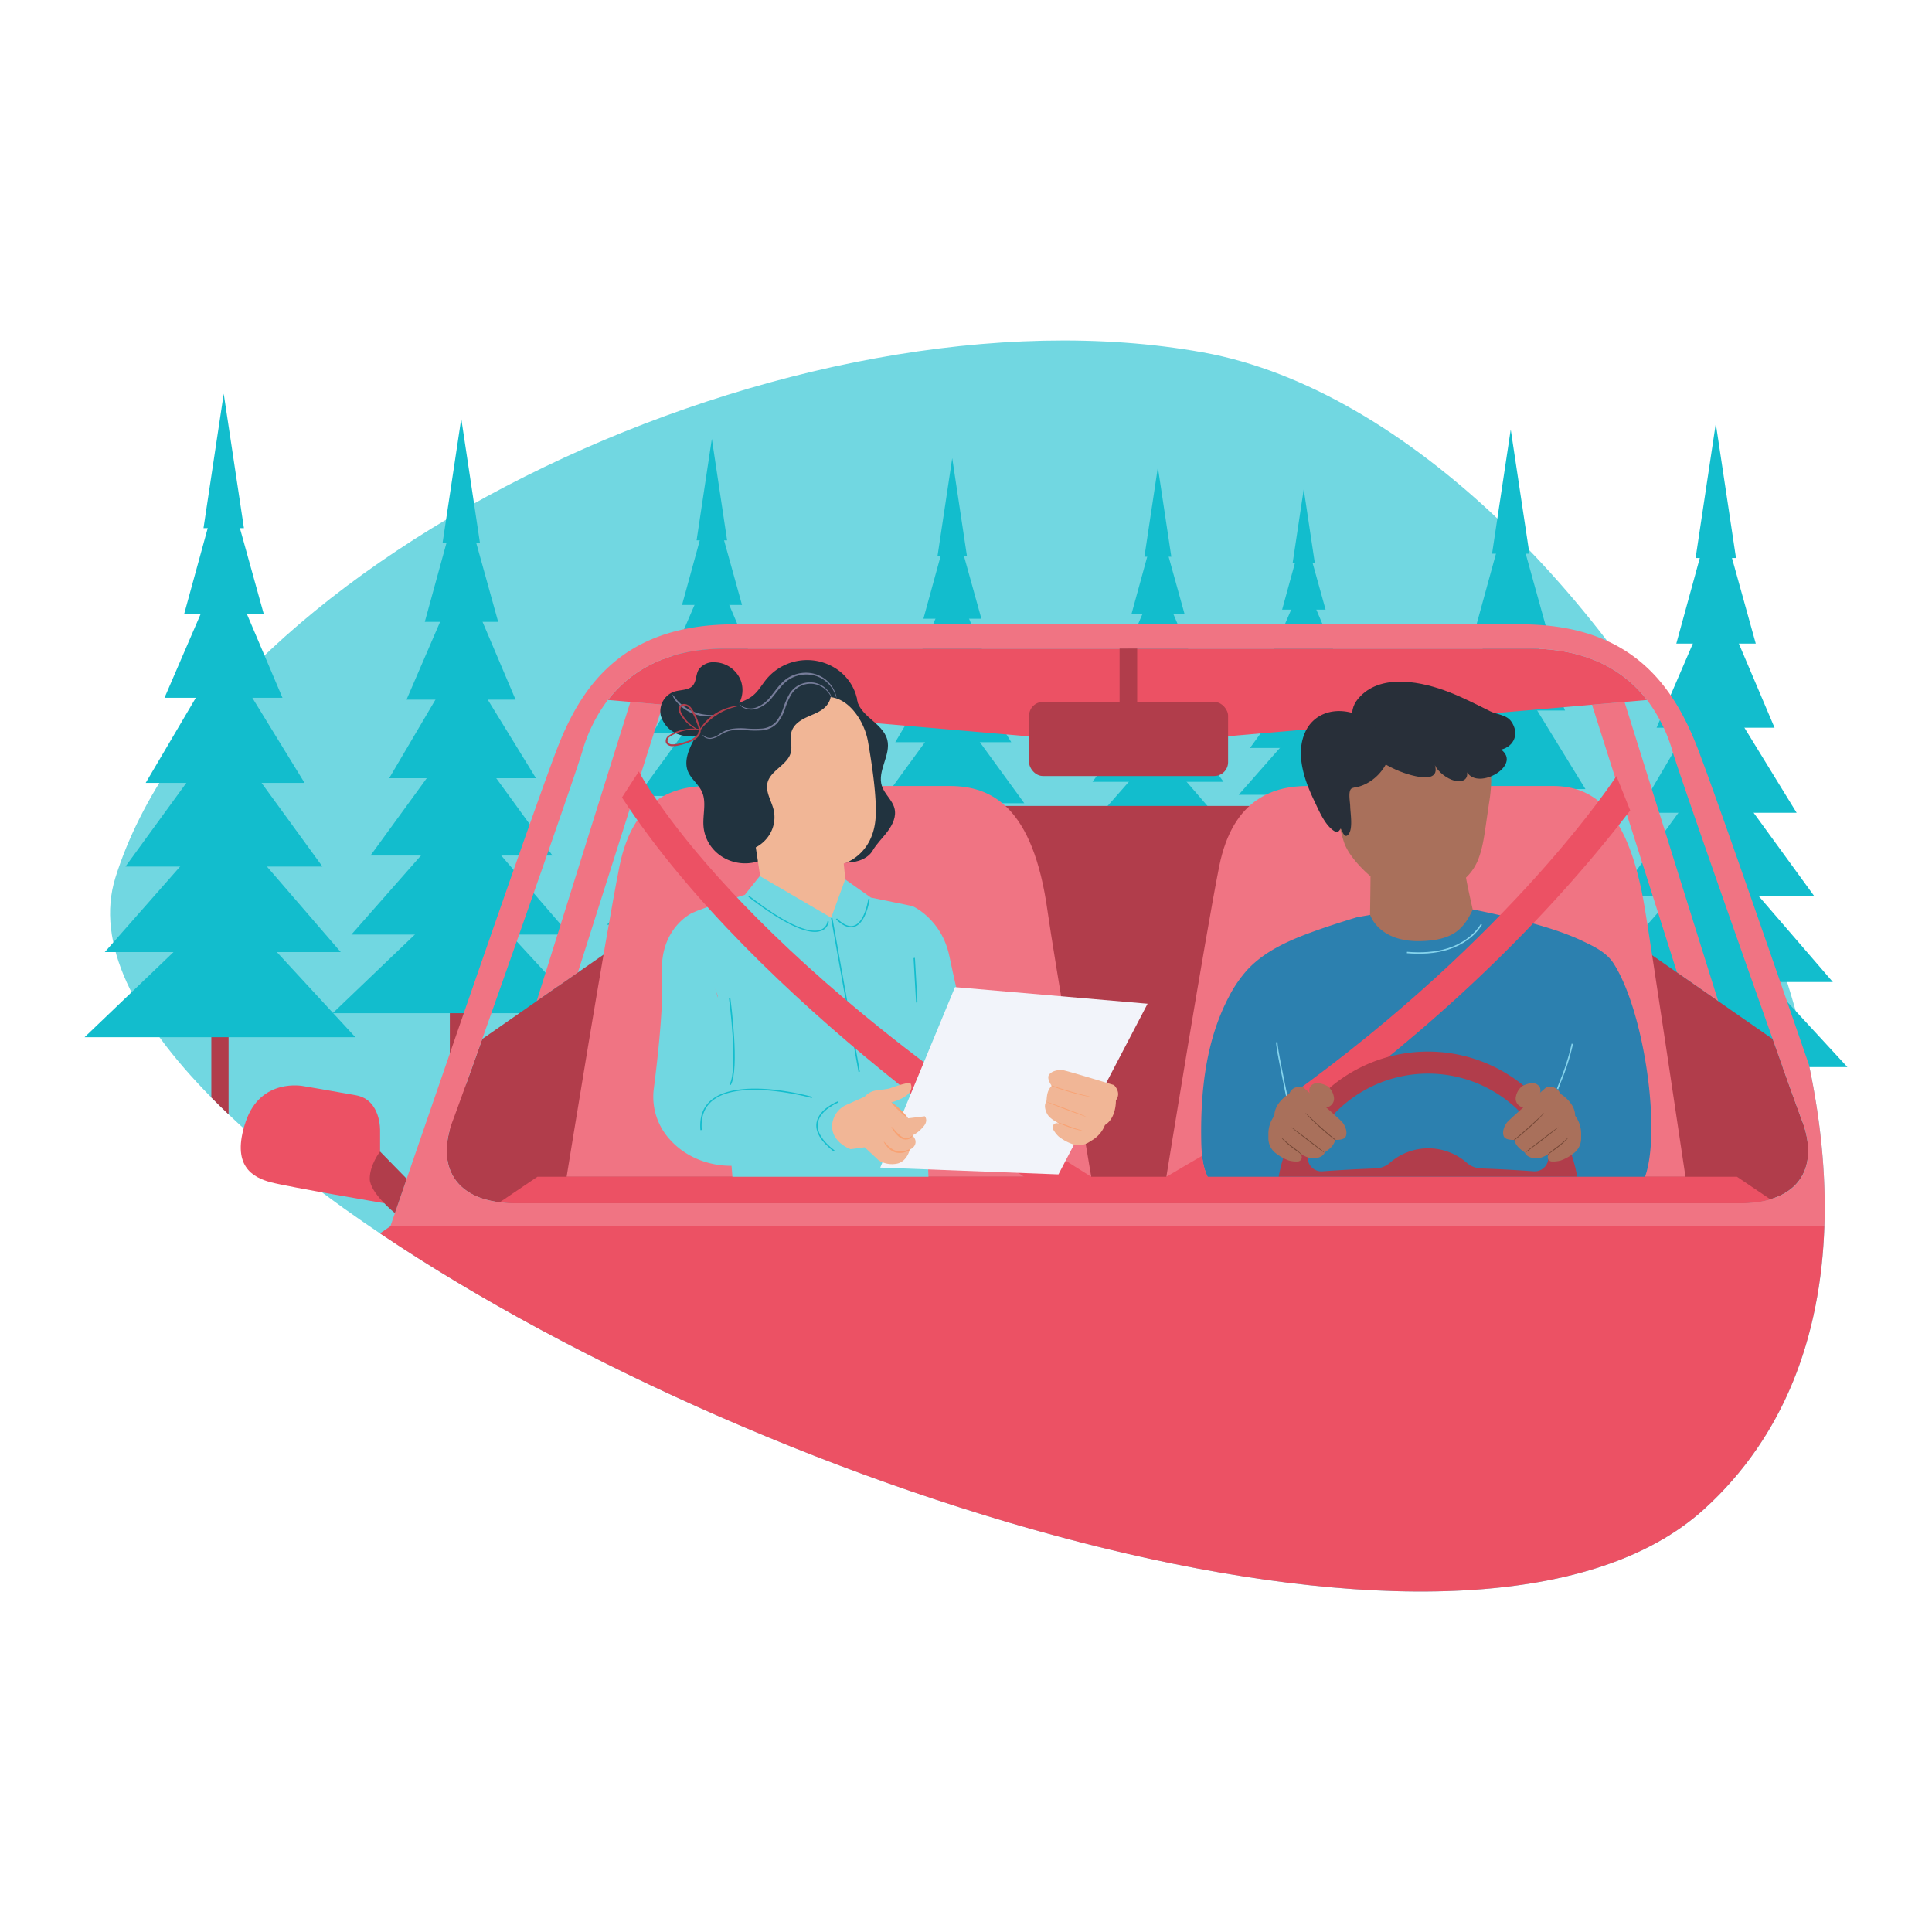 <?xml version="1.0" encoding="utf-8"?>
<svg xmlns="http://www.w3.org/2000/svg" viewBox="0 0 1080 1080">
  <defs>
    <style>.cls-1{fill:#71d7e1;}.cls-2{fill:#b13d4b;}.cls-3{fill:#12bdcd;}.cls-4{fill:#f07483;}.cls-5{fill:#ec5164;}.cls-6{fill:#21333f;}.cls-7{fill:#f1b696;}.cls-8{fill:#767c99;}.cls-9{fill:#f2f4fa;}.cls-10{fill:#f8a273;}.cls-11{fill:#a9705b;}.cls-12{fill:#282f39;}.cls-13{fill:#2c80af;}.cls-14{fill:none;stroke:#84d3ec;stroke-miterlimit:10;stroke-width:0.79px;}.cls-15{fill:#724635;}</style>
  </defs>
  <g id="Choose_your_instructor" data-name="Choose your instructor">
    <path class="cls-1" d="M952.65,843.59C809.29,973.81,333.46,803.68,142.18,636.08q-4.76-4.17-9.29-8.35c-1.73-1.6-3.44-3.19-5.11-4.79q-5-4.73-9.64-9.45c-43.3-43.92-64.94-86.73-53.63-122.87C120.72,311.1,444.9,155.91,672.51,197S1140.23,673.19,952.65,843.59Z"/>
    <path class="cls-2" d="M127.78,569.8v53.14q-5-4.73-9.64-9.45V569.8Z"/>
    <polygon class="cls-3" points="113.76 295.23 136.36 295.23 125.06 220.08 113.76 295.23"/>
    <polygon class="cls-3" points="102.99 343.05 147.4 343.05 125.06 262.65 102.99 343.05"/>
    <polygon class="cls-3" points="91.95 390.08 157.91 390.08 125.19 313.01 91.95 390.08"/>
    <polygon class="cls-3" points="81.44 437.64 170.25 437.64 124.93 363.81 81.44 437.64"/>
    <polygon class="cls-3" points="70.14 484.41 180.24 484.41 125.19 408.74 70.14 484.41"/>
    <polygon class="cls-3" points="58.58 532.23 190.49 532.23 125.19 456.56 58.58 532.23"/>
    <polygon class="cls-3" points="47.29 579.79 198.63 579.79 127.68 502.86 47.29 579.79"/>
    <rect class="cls-2" x="952.23" y="586.52" width="9.63" height="75.41"/>
    <polygon class="cls-3" points="947.85 311.94 970.44 311.94 959.14 236.79 947.85 311.94"/>
    <polygon class="cls-3" points="937.07 359.76 981.48 359.76 959.14 279.36 937.07 359.76"/>
    <polygon class="cls-3" points="926.04 406.8 991.99 406.8 959.27 329.72 926.04 406.8"/>
    <polygon class="cls-3" points="915.53 454.36 1004.34 454.36 959.01 380.52 915.53 454.36"/>
    <polygon class="cls-3" points="904.23 501.13 1014.32 501.13 959.27 425.45 904.23 501.13"/>
    <polygon class="cls-3" points="892.67 548.95 1024.57 548.95 959.27 473.27 892.67 548.95"/>
    <polygon class="cls-3" points="881.37 596.5 1032.71 596.5 961.76 519.57 881.37 596.5"/>
    <rect class="cls-2" x="251.46" y="557.15" width="8.9" height="87.92"/>
    <polygon class="cls-3" points="247.41 303.44 268.29 303.44 257.85 234.01 247.41 303.44"/>
    <polygon class="cls-3" points="237.46 347.63 278.49 347.63 257.85 273.34 237.46 347.63"/>
    <polygon class="cls-3" points="227.26 391.09 288.2 391.09 257.98 319.87 227.26 391.09"/>
    <polygon class="cls-3" points="217.55 435.03 299.61 435.03 257.73 366.81 217.55 435.03"/>
    <polygon class="cls-3" points="207.11 478.25 308.84 478.25 257.98 408.32 207.11 478.25"/>
    <polygon class="cls-3" points="196.43 522.43 318.31 522.43 257.98 452.51 196.43 522.43"/>
    <polygon class="cls-3" points="185.99 566.37 325.83 566.37 260.27 495.29 185.99 566.37"/>
    <rect class="cls-2" x="838.12" y="563.23" width="8.9" height="69.68"/>
    <polygon class="cls-3" points="834.07 309.52 854.95 309.52 844.51 240.09 834.07 309.52"/>
    <polygon class="cls-3" points="824.12 353.71 865.15 353.71 844.51 279.42 824.12 353.71"/>
    <polygon class="cls-3" points="813.92 397.17 874.86 397.17 844.63 325.95 813.92 397.17"/>
    <polygon class="cls-3" points="804.21 441.11 886.27 441.11 844.39 372.89 804.21 441.11"/>
    <polygon class="cls-3" points="793.77 484.32 895.5 484.32 844.63 414.4 793.77 484.32"/>
    <polygon class="cls-3" points="783.09 528.51 904.97 528.51 844.63 458.59 783.09 528.51"/>
    <polygon class="cls-3" points="772.65 572.45 912.49 572.45 846.93 501.36 772.65 572.45"/>
    <rect class="cls-2" x="527.26" y="511.34" width="7.03" height="55.04"/>
    <polygon class="cls-3" points="524.06 310.95 540.55 310.95 532.3 256.1 524.06 310.95"/>
    <polygon class="cls-3" points="516.2 345.85 548.6 345.85 532.3 287.17 516.2 345.85"/>
    <polygon class="cls-3" points="508.14 380.17 556.27 380.17 532.4 323.92 508.14 380.17"/>
    <polygon class="cls-3" points="500.47 414.88 565.29 414.88 532.21 361 500.47 414.88"/>
    <polygon class="cls-3" points="492.23 449.01 572.58 449.01 532.4 393.79 492.23 449.01"/>
    <polygon class="cls-3" points="483.79 483.92 580.05 483.92 532.4 428.69 483.79 483.92"/>
    <polygon class="cls-3" points="475.54 518.63 586 518.63 534.22 462.48 475.54 518.63"/>
    <rect class="cls-2" x="642.65" y="493.82" width="6.4" height="50.15"/>
    <polygon class="cls-3" points="639.74 311.2 654.77 311.2 647.25 261.22 639.74 311.2"/>
    <polygon class="cls-3" points="632.57 343.01 662.11 343.01 647.25 289.53 632.57 343.01"/>
    <polygon class="cls-3" points="625.23 374.29 669.1 374.29 647.34 323.03 625.23 374.29"/>
    <polygon class="cls-3" points="618.24 405.92 677.31 405.92 647.17 356.81 618.24 405.92"/>
    <polygon class="cls-3" points="610.73 437.03 683.95 437.03 647.34 386.7 610.73 437.03"/>
    <polygon class="cls-3" points="603.04 468.83 690.77 468.83 647.34 418.5 603.04 468.83"/>
    <polygon class="cls-3" points="595.52 500.46 696.18 500.46 648.99 449.29 595.52 500.46"/>
    <rect class="cls-2" x="725.01" y="464.85" width="5.27" height="41.26"/>
    <polygon class="cls-3" points="722.61 314.62 734.97 314.62 728.79 273.5 722.61 314.62"/>
    <polygon class="cls-3" points="716.72 340.78 741.01 340.78 728.79 296.79 716.72 340.78"/>
    <polygon class="cls-3" points="710.68 366.52 746.76 366.52 728.86 324.35 710.68 366.52"/>
    <polygon class="cls-3" points="704.93 392.54 753.52 392.54 728.72 352.14 704.93 392.54"/>
    <polygon class="cls-3" points="698.75 418.12 758.98 418.12 728.86 376.72 698.75 418.12"/>
    <polygon class="cls-3" points="692.42 444.29 764.59 444.29 728.86 402.89 692.42 444.29"/>
    <polygon class="cls-3" points="686.24 470.31 769.04 470.31 730.22 428.21 686.24 470.31"/>
    <rect class="cls-2" x="392.71" y="509.42" width="7.27" height="56.95"/>
    <polygon class="cls-3" points="389.4 302.06 406.46 302.06 397.93 245.31 389.4 302.06"/>
    <polygon class="cls-3" points="381.26 338.18 414.8 338.18 397.93 277.45 381.26 338.18"/>
    <polygon class="cls-3" points="372.93 373.69 422.74 373.69 398.03 315.49 372.93 373.69"/>
    <polygon class="cls-3" points="364.99 409.61 432.06 409.61 397.83 353.85 364.99 409.61"/>
    <polygon class="cls-3" points="356.46 444.93 439.6 444.93 398.03 387.78 356.46 444.93"/>
    <polygon class="cls-3" points="347.73 481.05 447.34 481.05 398.03 423.9 347.73 481.05"/>
    <polygon class="cls-3" points="339.2 516.96 453.49 516.96 399.91 458.86 339.2 516.96"/>
    <polygon class="cls-4" points="908.11 392.37 960.5 559.66 937.48 543.65 889.94 393.94 908.11 392.37"/>
    <polygon class="cls-4" points="352.38 392.37 299.99 559.66 323.02 543.65 370.55 393.94 352.38 392.37"/>
    <path class="cls-5" d="M854.8,362.56H405.69c-34.5,0-54.32,13.79-65.87,28.73l12.56,1.08,18.18,1.57,259.69,22.47,259.69-22.47,18.17-1.57,12.57-1.08C909.13,376.35,889.3,362.56,854.8,362.56Z"/>
    <path class="cls-2" d="M1007.48,626.83c-2.62-7-8.83-24.26-16.56-46h0L960.5,559.66l-23-16-134-93.15H457L323,543.65l-23,16-30.4,21.14h0c-7.74,21.76-13.94,39-16.57,46-8.64,23-.29,41.61,25.21,45.15a66.8,66.8,0,0,0,9.35.62H972.92a67,67,0,0,0,9.36-.62C1007.78,668.44,1016.13,649.88,1007.48,626.83Z"/>
    <path class="cls-5" d="M1019.84,685.44c-2.05,61.82-22.46,117.51-67.19,158.14-128.07,116.33-521.4-7-740.23-154.11l5.82-4Z"/>
    <path class="cls-4" d="M1011.2,595.17c-14-40.49-30.15-87.13-42.83-123.15-9.1-25.81-16.4-46.17-19.84-54.91-6.41-16.3-14.88-31.85-27.85-43.95a82.44,82.44,0,0,0-22.21-14.84C885.56,352.42,869.7,349,850,349H410.54c-33,0-55.1,9.61-70.72,24.19-13,12.1-21.45,27.65-27.86,43.95-11.16,28.44-63.31,179.81-84.62,241.82l-6.59,19.2c-1.62,4.7-2.51,7.31-2.51,7.31h801.6C1020.82,656.39,1017.73,626,1011.2,595.17Zm-.45,49.58c0,.41,0,.82-.07,1.23s-.06.73-.11,1.08-.05.48-.09.71a4.86,4.86,0,0,1-.07.55s0,.09,0,.13c0,.25-.08.49-.13.74s-.14.72-.22,1.08-.14.63-.23.93c-.12.48-.25.95-.4,1.41s-.26.76-.4,1.14l0,.09c-.12.31-.24.62-.37.93s-.15.34-.23.51-.27.6-.42.9-.27.54-.42.81v0c-.18.33-.37.66-.57,1a22,22,0,0,1-1.76,2.53c-.25.33-.52.65-.8,1a7.7,7.7,0,0,1-.54.6,5.32,5.32,0,0,1-.47.48c-.22.24-.46.47-.71.7l-.64.58c-.4.36-.83.71-1.26,1s-.61.47-.93.69l-.74.5-.35.24c-.24.16-.49.31-.74.46l-.22.13c-.33.2-.65.38-1,.56s-.72.39-1.1.58c-.74.37-1.51.72-2.31,1l-1.25.49c-.81.3-1.65.57-2.51.83h0l-.06,0q-.62.2-1.26.36h-.06c-.23.07-.47.13-.71.18l-.51.12c-.4.1-.8.19-1.21.27-.2,0-.41.09-.61.12-.36.08-.72.15-1.09.21-.6.1-1.2.2-1.82.28a67,67,0,0,1-9.36.62H287.57a66.8,66.8,0,0,1-9.35-.62c-25.5-3.54-33.85-22.1-25.21-45.15,2.63-7,8.83-24.26,16.57-46h0c20.61-58,52.12-147.87,55.86-160.48a88.26,88.26,0,0,1,14.37-29c11.55-14.93,31.37-28.72,65.87-28.72H854.8c34.5,0,54.33,13.79,65.88,28.72a88,88,0,0,1,14.36,29c3.75,12.61,35.26,102.49,55.87,160.48h0c7.73,21.76,13.94,39,16.56,46a47.4,47.4,0,0,1,3.3,16.53C1010.78,643.83,1010.77,644.29,1010.75,644.75Z"/>
    <path class="cls-5" d="M212.47,643.71V632.16s.64-17.33-13.48-19.9-29.53-5.14-29.53-5.14-23.75-4.81-32.1,19.9,3.86,31.21,14.13,33.9,63.28,11.68,63.28,11.68Z"/>
    <path class="cls-2" d="M227.34,658.93l-14.87-15.22s-5.78,7.34-5.78,15.22,14.06,19.2,14.06,19.2Z"/>
    <rect class="cls-2" x="625.85" y="362.55" width="9.84" height="32.31"/>
    <rect class="cls-2" x="575.26" y="392.37" width="111.25" height="41.43" rx="7.76"/>
    <path class="cls-4" d="M610,657.83H316.74s21.83-135,29.54-173.53,31.33-44.93,49.47-44.93h135.1c23.11,0,46.64,11.13,54.77,70.18C588.56,530.88,610,657.83,610,657.83Z"/>
    <g id="freepik--Character--inject-121">
      <path class="cls-6" d="M425.25,481c-12.09,4.63-25.72-1-30.44-12.59a21.91,21.91,0,0,1-1.54-6.47c-.54-6.54,1.83-13.51-.94-19.47-1.9-4.1-6-7-7.75-11.21-2.54-6.24.79-13.19,4.11-19.14a43.76,43.76,0,0,1,7.42-10.81,15.85,15.85,0,0,1,12.05-4.84Z"/>
      <path class="cls-6" d="M478.85,389.55c.13,5,4,9,7.86,12.33s8,6.78,9.27,11.62c2.22,8.52-5.76,17.41-3,25.87,1.45,4.49,5.76,7.79,7,12.33s-.89,9.08-3.64,12.84-6.21,6.95-8.56,11c0,0-4.75,9.62-23,5.71Z"/>
      <path class="cls-6" d="M400.92,405.41c-.61-4.45,3.31-8.35,7.48-10.43s8.87-3.23,12.46-6.13c3.18-2.56,5.1-6.25,7.74-9.38A29.6,29.6,0,0,1,469,374.94,27.38,27.38,0,0,1,478,387c2.34,6.18,2,13.82-2.77,18.59-5.53,5.56-14.61,5.41-22.53,4.71s-16.85-1.28-22.87,3.77c-3.62,3.07-5.4,7.59-7.37,11.83s-4.53,8.58-8.89,10.56-10.74,0-11.4-4.53Z"/>
      <path class="cls-7" d="M419.34,404.41a7.58,7.58,0,0,0-6.16,8.31h0L428.5,513.13c1.46,11.9,20.3,16.74,33.53,15h0c13.38-1.71,13.15-8.09,12.12-19.44-1.73-19-2.53-26.07-2.49-26s16.64-4.53,17.85-26.14c.59-10.75-1.83-28-4.31-42.07-2.21-12.63-12.68-27.31-25.74-24.56Z"/>
      <path class="cls-6" d="M411.3,475.92c10.85.92,20.49-6.81,21.54-17.25a18.27,18.27,0,0,0-.39-6c-1.24-5.14-4.72-10.13-3.37-15.27,1.79-6.8,11.11-9.81,12.95-16.6,1.07-3.93-.73-8.32.55-12.11s4.8-6.07,8.38-7.75,7.47-2.89,10.32-5.67,4.34-7.27,2-10.31a216.77,216.77,0,0,0-47.1,16.39c-3.47,1.67-7.08,3.63-8.9,6.93s-1.36,7.7-.75,11.61l8.85,56.91Z"/>
      <path class="cls-8" d="M392.31,408.13a1.64,1.64,0,0,0-.27.91,3.2,3.2,0,0,0,1.11,2.47,5.68,5.68,0,0,0,4.16,1.51,13.06,13.06,0,0,0,5.42-2.21,16.59,16.59,0,0,1,6.29-2.52,35.12,35.12,0,0,1,7.87-.14,54.6,54.6,0,0,0,8.95.14,13.06,13.06,0,0,0,8.7-4.11,25.45,25.45,0,0,0,4.41-8.32,37.15,37.15,0,0,1,3.44-7.74,12.66,12.66,0,0,1,12.27-5.83,13,13,0,0,1,8.27,4.67,25.2,25.2,0,0,1,1.95,3,2.21,2.21,0,0,0-.25-.9,11.26,11.26,0,0,0-1.34-2.33,12.94,12.94,0,0,0-8.5-5.17,13.55,13.55,0,0,0-13.31,6.05,39.44,39.44,0,0,0-3.54,7.91,24.91,24.91,0,0,1-4.2,8,11.91,11.91,0,0,1-8,3.76,56.66,56.66,0,0,1-8.74-.08,35,35,0,0,0-8.11.25,16.69,16.69,0,0,0-6.52,2.79,13.07,13.07,0,0,1-5,2.26,5.34,5.34,0,0,1-3.8-1.2,3.1,3.1,0,0,1-1.21-2.16C392.24,408.43,392.38,408.14,392.31,408.13Z"/>
      <path class="cls-6" d="M404.05,400.71a15.68,15.68,0,0,0,10.17-20A16.06,16.06,0,0,0,400,370.25a10.14,10.14,0,0,0-9.39,4c-1.75,2.85-1.2,6.8-3.55,9.24s-6.86,2.05-10.36,3.2A11.61,11.61,0,0,0,369.39,400a15.86,15.86,0,0,0,11.5,11,26.77,26.77,0,0,0,16.71-1.45,63.88,63.88,0,0,0,14.5-8.74Z"/>
      <path class="cls-8" d="M375.84,388.19a9.67,9.67,0,0,0,2,3.71,22.93,22.93,0,0,0,18.53,8.53,10.33,10.33,0,0,0,4.29-.77c0-.19-1.66.18-4.37,0a26.72,26.72,0,0,1-9.86-2.37,25.31,25.31,0,0,1-8-5.93A37.3,37.3,0,0,0,375.84,388.19Z"/>
      <path class="cls-2" d="M390,410.43a35.36,35.36,0,0,1,22.38-15.6,10.9,10.9,0,0,0-4.21.44,28.4,28.4,0,0,0-9.25,4.24,26.6,26.6,0,0,0-7.06,7.17A9.79,9.79,0,0,0,390,410.43Z"/>
      <path class="cls-2" d="M391.86,407.76a2.3,2.3,0,0,0-.85-.2,16.18,16.18,0,0,0-2.5-.26,26.52,26.52,0,0,0-9.15,1.26,21.07,21.07,0,0,0-5.8,2.82,3.57,3.57,0,0,0-1.38,3.48,2.81,2.81,0,0,0,1.32,1.67,5,5,0,0,0,2,.58,13.72,13.72,0,0,0,4-.42,32.94,32.94,0,0,0,4-1.08,31.49,31.49,0,0,0,4-1.68,8.66,8.66,0,0,0,3.46-3,5.43,5.43,0,0,0,.42-4.47c-.41-1.41-.93-2.63-1.39-3.91a25.7,25.7,0,0,0-3.71-7,5.13,5.13,0,0,0-3.47-2,3.22,3.22,0,0,0-3.34,1.91,4.53,4.53,0,0,0,.54,3.39,21.46,21.46,0,0,0,1.62,2.51,21.13,21.13,0,0,0,6.9,6,23.78,23.78,0,0,0,2.3,1c.54.17.83.27.85.22s-1.08-.51-2.88-1.62a22.36,22.36,0,0,1-6.4-6,18.84,18.84,0,0,1-1.49-2.47,3.7,3.7,0,0,1-.44-2.72,2.2,2.2,0,0,1,2.38-1.22,4,4,0,0,1,2.73,1.64,26.46,26.46,0,0,1,3.49,6.71c.81,2.47,2.43,5.22,1,7.49a13.1,13.1,0,0,1-6.81,4.21,32.3,32.3,0,0,1-3.88,1.08,13.73,13.73,0,0,1-3.72.39,2.51,2.51,0,0,1-2.47-1.5,2.7,2.7,0,0,1,1-2.56,19.84,19.84,0,0,1,5.44-2.68,28.68,28.68,0,0,1,8.9-1.57C390.65,407.7,391.85,407.87,391.86,407.76Z"/>
      <path class="cls-8" d="M413.34,393.6a1.25,1.25,0,0,0,.37.59,6.42,6.42,0,0,0,1.58,1.3,10.08,10.08,0,0,0,7.47.78,18.67,18.67,0,0,0,9-6.49c2.7-3.12,5.09-7,8.91-9.68a18.13,18.13,0,0,1,12.52-2.88,16.78,16.78,0,0,1,9.44,4.56,17.21,17.21,0,0,1,4,5.87c.65,1.55.85,2.47.94,2.46s0-.24-.07-.68a11.5,11.5,0,0,0-.49-1.92,17.32,17.32,0,0,0-13.71-11.25,19,19,0,0,0-13.34,3c-4.06,2.84-6.48,6.86-9.08,9.93a18.17,18.17,0,0,1-8.39,6.37,9.78,9.78,0,0,1-7-.41A13.09,13.09,0,0,1,413.34,393.6Z"/>
      <path class="cls-1" d="M510.11,506.54s16.28,7.05,20.61,28,14.84,64.59,14.84,64.59l59.74,7.18-2.79,31.55-98.88-14.71Z"/>
      <path class="cls-1" d="M424.73,489.72l-8.36,10.49s-24.16,7.53-29.3,10.08,14.1,46.13,14.1,46.13l8.92,109.43c.62,6.43,109-5.79,109-5.79l-4.36-121.81-4.61-31.73-23.27-4.76L472.47,491.6,464.63,513Z"/>
      <path class="cls-1" d="M387.07,510.29s-18.4,8.31-17,34.09c.94,17-2.29,46.4-4.63,64.52a35.38,35.38,0,0,0,9.3,28.4h0c8.83,9.75,22.45,15.09,36.54,14.32l41-2.24,14.31-25.88L419.46,616l-17.84-57.38Z"/>
      <path class="cls-3" d="M475.74,518.37a5.88,5.88,0,0,0,1.68-.24c6.77-1.91,8.63-14.95,8.71-15.51l-.77-.08c0,.13-1.87,13.16-8.17,14.94-2.65.75-5.78-.62-9.32-4.07l-.57.46C470.36,516.86,473.19,518.37,475.74,518.37Z"/>
      <path class="cls-3" d="M455.49,520.94a10.08,10.08,0,0,0,3.5-.57,6.41,6.41,0,0,0,4.31-5.26l-.77-.05a5.72,5.72,0,0,1-3.85,4.68c-4.79,1.74-15.59-.13-39.84-18.93l-.51.51C430.31,510.61,445.81,520.94,455.49,520.94Z"/>
      <polygon class="cls-3" points="479.9 599.19 480.66 599.08 465.32 513.1 464.55 513.21 479.9 599.19"/>
      <path class="cls-3" d="M408.49,606.53c5.08-8.7,0-47.06-.24-48.69l-.77.08c.06.4,5.29,39.78.32,48.3Z"/>
      <polygon class="cls-3" points="512.09 560.44 512.86 560.29 511.45 535.42 510.68 535.57 512.09 560.44"/>
      <path class="cls-3" d="M391.54,631.74l.78-.06c-.68-7.66,1.67-13.45,7-17.19,16-11.29,54.09-.81,54.47-.7l.24-.66a150.26,150.26,0,0,0-21.34-4C422,608,407.41,607.92,398.84,614,393.3,617.84,390.85,623.83,391.54,631.74Z"/>
      <path class="cls-3" d="M466.08,643.7l.51-.52c-7.07-5.48-10.23-10.72-9.38-15.56,1.28-7.31,11.35-11.28,11.45-11.32l-.31-.63c-.43.16-10.57,4.17-11.9,11.84C455.55,632.6,458.8,638.05,466.08,643.7Z"/>
    </g>
    <path class="cls-5" d="M357.1,431.24s51.35,101,252.92,226.59l-29.53,5.35S423,561.55,347.68,445.79Z"/>
    <polygon class="cls-9" points="533.85 551.8 641.5 561.09 591.68 656.49 492.06 652.69 533.85 551.8"/>
    <path class="cls-7" d="M509.07,605.75c3,7.12-10.77,10.44-10.77,10.44l9.35,8.95L517,624s2.34,2.57-1.2,6.22a17.39,17.39,0,0,1-5.62,4.42l.95,1.46a4.05,4.05,0,0,1-.56,5.15,4.94,4.94,0,0,1-2,1.32s-1.34,6.53-7,7.88a14.17,14.17,0,0,1-10.38-1.81l-7.81-7.3-7.88,1.06s-10.68-3.71-10.34-13.31a13.43,13.43,0,0,1,8.13-11.53l10.06-4.5a10.74,10.74,0,0,1,6.83-3.56c2.13-.24,4.75-.59,6.92-1C497.12,608.49,508.45,604.27,509.07,605.75Z"/>
    <path class="cls-10" d="M498.35,630c-.1.09.32.83,1.1,1.93a16,16,0,0,0,3.66,4A5.79,5.79,0,0,0,506,637a4.87,4.87,0,0,0,2.52-.49c1.36-.73,1.57-1.76,1.46-1.76a5.92,5.92,0,0,1-1.73,1.12,5,5,0,0,1-4.62-.77,24.16,24.16,0,0,1-3.67-3.62C499.13,630.45,498.51,629.89,498.35,630Z"/>
    <path class="cls-10" d="M498.3,616.19a21.4,21.4,0,0,0,4.38,4.78,21.86,21.86,0,0,0,5,4.12,43.57,43.57,0,0,0-9.34-9Z"/>
    <path class="cls-10" d="M494.05,638.19a6.5,6.5,0,0,0,1.34,2.19,10.68,10.68,0,0,0,5,3.79,9.77,9.77,0,0,0,6.27-.39c1.51-.59,2.3-1.18,2.24-1.31a11.52,11.52,0,0,0-2.45.66,10.76,10.76,0,0,1-5.74.13,12.12,12.12,0,0,1-4.77-3.31C494.82,638.77,494.17,638.09,494.05,638.19Z"/>
    <path class="cls-7" d="M586.42,600.8c-1.25,1.76.58,4.84,1.26,5.85l.23.33-.14.14c-3.23,3.3-2.34,7.94-3,8.91-1.72,2.65.63,6.69.63,6.69,1.59,3,6.7,5.25,6.7,5.25l-1.29-.13a2.42,2.42,0,0,0-1.2.32,2.38,2.38,0,0,0-.85,3.25,16.68,16.68,0,0,0,3.07,3.93,26.52,26.52,0,0,0,7.14,4,10.64,10.64,0,0,0,9.7-.81l2.46-1.54a17.22,17.22,0,0,0,6.56-8.1c6.47-4,6.1-13.77,6.1-13.77,3.36-4.5-1.09-8.58-1.09-8.58s-25.2-7.7-28.14-8.23S587.92,598.67,586.42,600.8Z"/>
    <path class="cls-10" d="M587.65,606.67l.2.28-.11.11c2.28.86,5.28,1.9,8.62,2.89,3.71,1.1,7,2,9.51,2.52,1.22.27,2.22.48,2.91.61a5.91,5.91,0,0,0,1,.12,6.25,6.25,0,0,0-1-.32l-2.89-.72c-2.43-.63-5.79-1.54-9.46-2.64C593,608.5,590,607.47,587.65,606.67Z"/>
    <path class="cls-10" d="M585,615.92c-.05.13,4.89,2.1,11,4.4s11.14,4.06,11.18,3.93-4.88-2.11-11-4.4S585,615.79,585,615.92Z"/>
    <path class="cls-10" d="M590.76,627.27a11.07,11.07,0,0,0,2,.94c1.26.53,3,1.25,5,1.95a43.88,43.88,0,0,0,5.13,1.55,8.16,8.16,0,0,0,2.19.36,12,12,0,0,0-2.1-.7c-1.28-.35-3.1-1-5.05-1.68A58.23,58.23,0,0,0,590.76,627.27Z"/>
    <path class="cls-4" d="M942.19,657.83H652s21.83-135,29.54-173.53,31.33-44.93,49.47-44.93H868.07c23.11,0,42.48,14.12,51.41,68.47C923,529.08,942.19,657.83,942.19,657.83Z"/>
    <path class="cls-11" d="M829.71,415.63c-1.1-3.41-2.34-6.77-3.54-10.14-.86-2.38-1.48-6.84-3.51-8.39-1.84-1.41-6.78-1.27-9-1.55-3.33-.41-6.67-.67-10-.76a91,91,0,0,0-20.5,1.7,73.65,73.65,0,0,0-21,7.61,28.11,28.11,0,0,0-9.07,7.26c-2.63,3.5-11.29,7.45-12.26,11.74-.92,4,7.94,40.31,10.55,47.93,2.29,6.7,9.41,14.32,14.74,18.81,0,6.87-.47,34.49-.47,34.49l36.3,6,24.39-8.56s-5.13-21.61-6.84-31.17a28.48,28.48,0,0,0,7.1-10.88c2-5.35,2.91-11.08,3.75-16.76l2-13.79a87.68,87.68,0,0,0,1.23-12.08C833.7,429.74,831.94,422.56,829.71,415.63Z"/>
    <path class="cls-12" d="M758.91,412.79c-1.59-3.88-2.95-6.66-3.12-10.94-.21-5.36.84-8.72,4.68-12.67,12.49-12.84,34.95-8,49.57-2.28,7.86,3.06,15.31,6.88,22.84,10.63,3.94,2,9.23,1.92,11.94,5.81,4.59,6.59,1.75,13.84-5.68,15.69,11.74,8.78-12.67,22.89-19,12.73.56,4.61-3.5,5.59-7.19,4.61-4.08-1.09-9-4.76-10.85-8.62,2.09,6.69-3.59,7.35-8.68,6.53-11.26-1.81-24.84-8.78-32-17.93Z"/>
    <path class="cls-12" d="M776,417.08c-1.53-2.1-2-4.75-3.62-6.86a29.1,29.1,0,0,0-4.57-4.51c-3.8-3.2-8.89-6.64-13.82-7.66-10.08-2.09-20,1.61-24.36,11.16-5.61,12.21-.46,27,5,38.35,2.52,5.23,5.72,13.18,10.75,16.7,2.08,1.46,2.86.89,4.09-1.16,1,1.79,2.16,5.94,4.31,3.35,2.64-3.19,1.12-11.61,1-15.56,0-2.27-1.31-8.3.59-10,.71-.64,3.46-.93,4.42-1.22,8.9-2.66,15.48-10.48,17.67-19.37Z"/>
    <path class="cls-13" d="M918.8,659.8c-.73,1.64-1.61,3.34-3.18,4.2a8.79,8.79,0,0,1-4.23.71L708.65,665c-10,0-20.94,0-30.59-2.51-.38-.45-.74-.93-1.08-1.4-3.07-4.32-4.43-9.58-5-15-.33-3-.44-6-.49-8.87-.43-27.47,2.64-55.77,15.48-80.06a70,70,0,0,1,10.66-15.42c9.46-10,22.49-15.86,35.45-20.59,8.19-3,16.51-5.66,24.85-8.21,1-.31,8-1.48,8-1.48s4.65,15.2,28.21,14.63c18.47-.45,24.12-7,29.19-17.71h0c18.18,3.69,43.78,9.4,60.56,17.3,6.66,3.14,13.86,6.43,17.92,12.59C919.42,565.18,929.34,635.71,918.8,659.8Z"/>
    <path class="cls-14" d="M719.36,613.1c-1.21-6.44-5.89-27.84-5.59-30.47"/>
    <path class="cls-14" d="M870.68,608.77c.87-2.45,1.88-4.85,2.82-7.28a125.36,125.36,0,0,0,5.44-18"/>
    <path class="cls-14" d="M786.47,532.46c7.79.63,15.76.32,23.2-2.07s14.33-7,18.45-13.67"/>
    <path class="cls-5" d="M677,661.09c-2.37,1.39-3.63,2.09-3.63,2.09L652,657.83c6.63-4,20-11.73,20-11.73C672.55,651.51,673.91,656.77,677,661.09Z"/>
    <path class="cls-5" d="M911.29,453.06c-61.3,79.79-133,138.54-181.6,173.32l-10-12.87c126.69-90.86,183.91-179.7,183.91-179.7Z"/>
    <path class="cls-2" d="M866.29,644.72a.56.56,0,0,1-.14.09.41.41,0,0,1-.11.07l-.19.12-.28.17a3.07,3.07,0,0,1-.31.17h0a4.49,4.49,0,0,1,.15.71,1.34,1.34,0,0,1,.07-.18l.12-.22.78-1Zm12.25.83a81.19,81.19,0,0,0-3.21-8.1l-.15-.34a85.15,85.15,0,0,0-15.87-23.21c-.29-.3-.57-.59-.87-.88a84.53,84.53,0,0,0-115.25-4.8,81.05,81.05,0,0,0-6.76,6.47c-.4.42-.79.84-1.16,1.27a82.26,82.26,0,0,0-5.24,6.41l-.08.1c-.53.73-1.06,1.47-1.57,2.22a81.09,81.09,0,0,0-4.31,6.94h0l-.15.28a81.16,81.16,0,0,0-3.6,7.38l-.2.45c-1,2.47-2,5-2.77,7.59a83.17,83.17,0,0,0-2.56,10.49H881.68A83.7,83.7,0,0,0,878.54,645.55Zm-21.26,9.21q-14.71-1.07-29.43-1.61a12.83,12.83,0,0,1-8-3.21,32.56,32.56,0,0,0-42.82,0,12.71,12.71,0,0,1-8,3.21c-10,.36-19.8.9-29.62,1.61a7.68,7.68,0,0,1-8.4-7.84h0a7.32,7.32,0,0,1,.55-2.5q1.05-2.48,2.27-4.85l.22-.41a71.18,71.18,0,0,1,4.86-8l.24-.35a73.42,73.42,0,0,1,6.52-8,72.37,72.37,0,0,1,103.57-1.68A73.3,73.3,0,0,1,856,628.9l.24.32h0a72.26,72.26,0,0,1,5.22,8c.08.15.17.29.24.44a71.15,71.15,0,0,1,3.29,6.74,5.92,5.92,0,0,1,.29.87.07.07,0,0,1,0,.06h0a4.49,4.49,0,0,1,.15.71,6.41,6.41,0,0,1,.06,1.85h0A7.6,7.6,0,0,1,857.28,654.76Zm9-10a.56.56,0,0,1-.14.09.41.41,0,0,1-.11.07l-.19.12-.28.17a3.07,3.07,0,0,1-.31.17h0a4.49,4.49,0,0,1,.15.71l.07-.18.12-.22.78-1Z"/>
    <path class="cls-11" d="M742,607.12a14.06,14.06,0,0,0-5.16-1.65,4.79,4.79,0,0,0-4.6,2.3,4.63,4.63,0,0,0,0,3.56,11.92,11.92,0,0,0,1.87,3.12,13.75,13.75,0,0,0,3.77,3.68,4.94,4.94,0,0,0,7.75-5,9.61,9.61,0,0,0-3.58-6Z"/>
    <path class="cls-11" d="M752.33,635.21c-.83,2-4.37,2-5.57,2h-.4l-.05.18c-1.07,4.44-5.43,6.12-5.91,7.16-1.32,2.83-5.94,3-5.94,3-3.37.26-7.91-2.87-7.91-2.87l.78,1a2.48,2.48,0,0,1,.37,1.17,2.35,2.35,0,0,1-2.28,2.42,16.52,16.52,0,0,1-4.9-.52,26.07,26.07,0,0,1-7.09-3.89,10.51,10.51,0,0,1-4.4-8.55v-2.88a17,17,0,0,1,3.36-9.74c0-7.54,8.35-12.32,8.35-12.32,2-5.18,7.76-3.58,7.76-3.58s19.66,17.09,21.64,19.28S753.32,632.83,752.33,635.21Z"/>
    <path class="cls-15" d="M746.76,637.25l-.34,0,0,.15c-1.91-1.46-4.35-3.43-6.93-5.71-2.87-2.54-5.35-4.88-7.1-6.65-.86-.89-1.56-1.62-2-2.13a5,5,0,0,1-.64-.8,6.86,6.86,0,0,1,.81.71l2.12,2c1.8,1.71,4.32,4.06,7.17,6.56C742.4,633.69,744.87,635.73,746.76,637.25Z"/>
    <path class="cls-15" d="M740.4,644.34c-.08.11-4.31-3-9.44-6.92s-9.25-7.22-9.16-7.32,4.32,3,9.45,6.92S740.49,644.23,740.4,644.34Z"/>
    <path class="cls-15" d="M727.86,645.43a10.9,10.9,0,0,1-1.84-1.19c-1.11-.77-2.62-1.86-4.24-3.14a42.55,42.55,0,0,1-4-3.48,7.9,7.9,0,0,1-1.45-1.66,11.85,11.85,0,0,1,1.69,1.4c1,.89,2.43,2.09,4.05,3.35A59.35,59.35,0,0,1,727.86,645.43Z"/>
    <path class="cls-11" d="M851,607.12a14.06,14.06,0,0,1,5.16-1.65,4.79,4.79,0,0,1,4.6,2.3,4.63,4.63,0,0,1,0,3.56,11.92,11.92,0,0,1-1.87,3.12,13.75,13.75,0,0,1-3.77,3.68,4.94,4.94,0,0,1-7.75-5,9.57,9.57,0,0,1,3.58-6Z"/>
    <path class="cls-11" d="M840.62,635.21c.83,2,4.37,2,5.57,2h.4l0,.18c1.07,4.44,5.43,6.12,5.91,7.16,1.32,2.83,5.94,3,5.94,3,3.37.26,7.91-2.87,7.91-2.87l-.79,1a2.46,2.46,0,0,0-.36,1.17,2.35,2.35,0,0,0,2.28,2.42,16.52,16.52,0,0,0,4.9-.52,26.07,26.07,0,0,0,7.09-3.89,10.51,10.51,0,0,0,4.4-8.55v-2.88a17,17,0,0,0-3.36-9.74c0-7.54-8.35-12.32-8.35-12.32-2-5.18-7.76-3.58-7.76-3.58s-19.66,17.09-21.64,19.28S839.62,632.83,840.62,635.21Z"/>
    <path class="cls-15" d="M846.19,637.25l.34,0,0,.15c1.91-1.46,4.35-3.43,6.93-5.71,2.87-2.54,5.35-4.88,7.1-6.65.86-.89,1.56-1.62,2-2.13a5,5,0,0,0,.64-.8,6.15,6.15,0,0,0-.81.71l-2.12,2c-1.81,1.71-4.32,4.06-7.17,6.56C850.54,633.69,848.08,635.73,846.19,637.25Z"/>
    <path class="cls-15" d="M852.55,644.34c.08.11,4.31-3,9.44-6.92s9.24-7.22,9.16-7.32-4.32,3-9.45,6.92S852.46,644.23,852.55,644.34Z"/>
    <path class="cls-15" d="M865.09,645.43a10.44,10.44,0,0,0,1.83-1.19c1.12-.77,2.63-1.86,4.25-3.14a45.26,45.26,0,0,0,4-3.48A8.2,8.2,0,0,0,876.6,636a11.85,11.85,0,0,0-1.69,1.4c-1,.89-2.43,2.09-4,3.35A59.35,59.35,0,0,0,865.09,645.43Z"/>
    <path class="cls-5" d="M989.61,670.41a46.84,46.84,0,0,1-7.33,1.57,67,67,0,0,1-9.36.62H288.84a66.7,66.7,0,0,1-9.35-.62l20.91-14.15H971Z"/>
  </g>
</svg>
